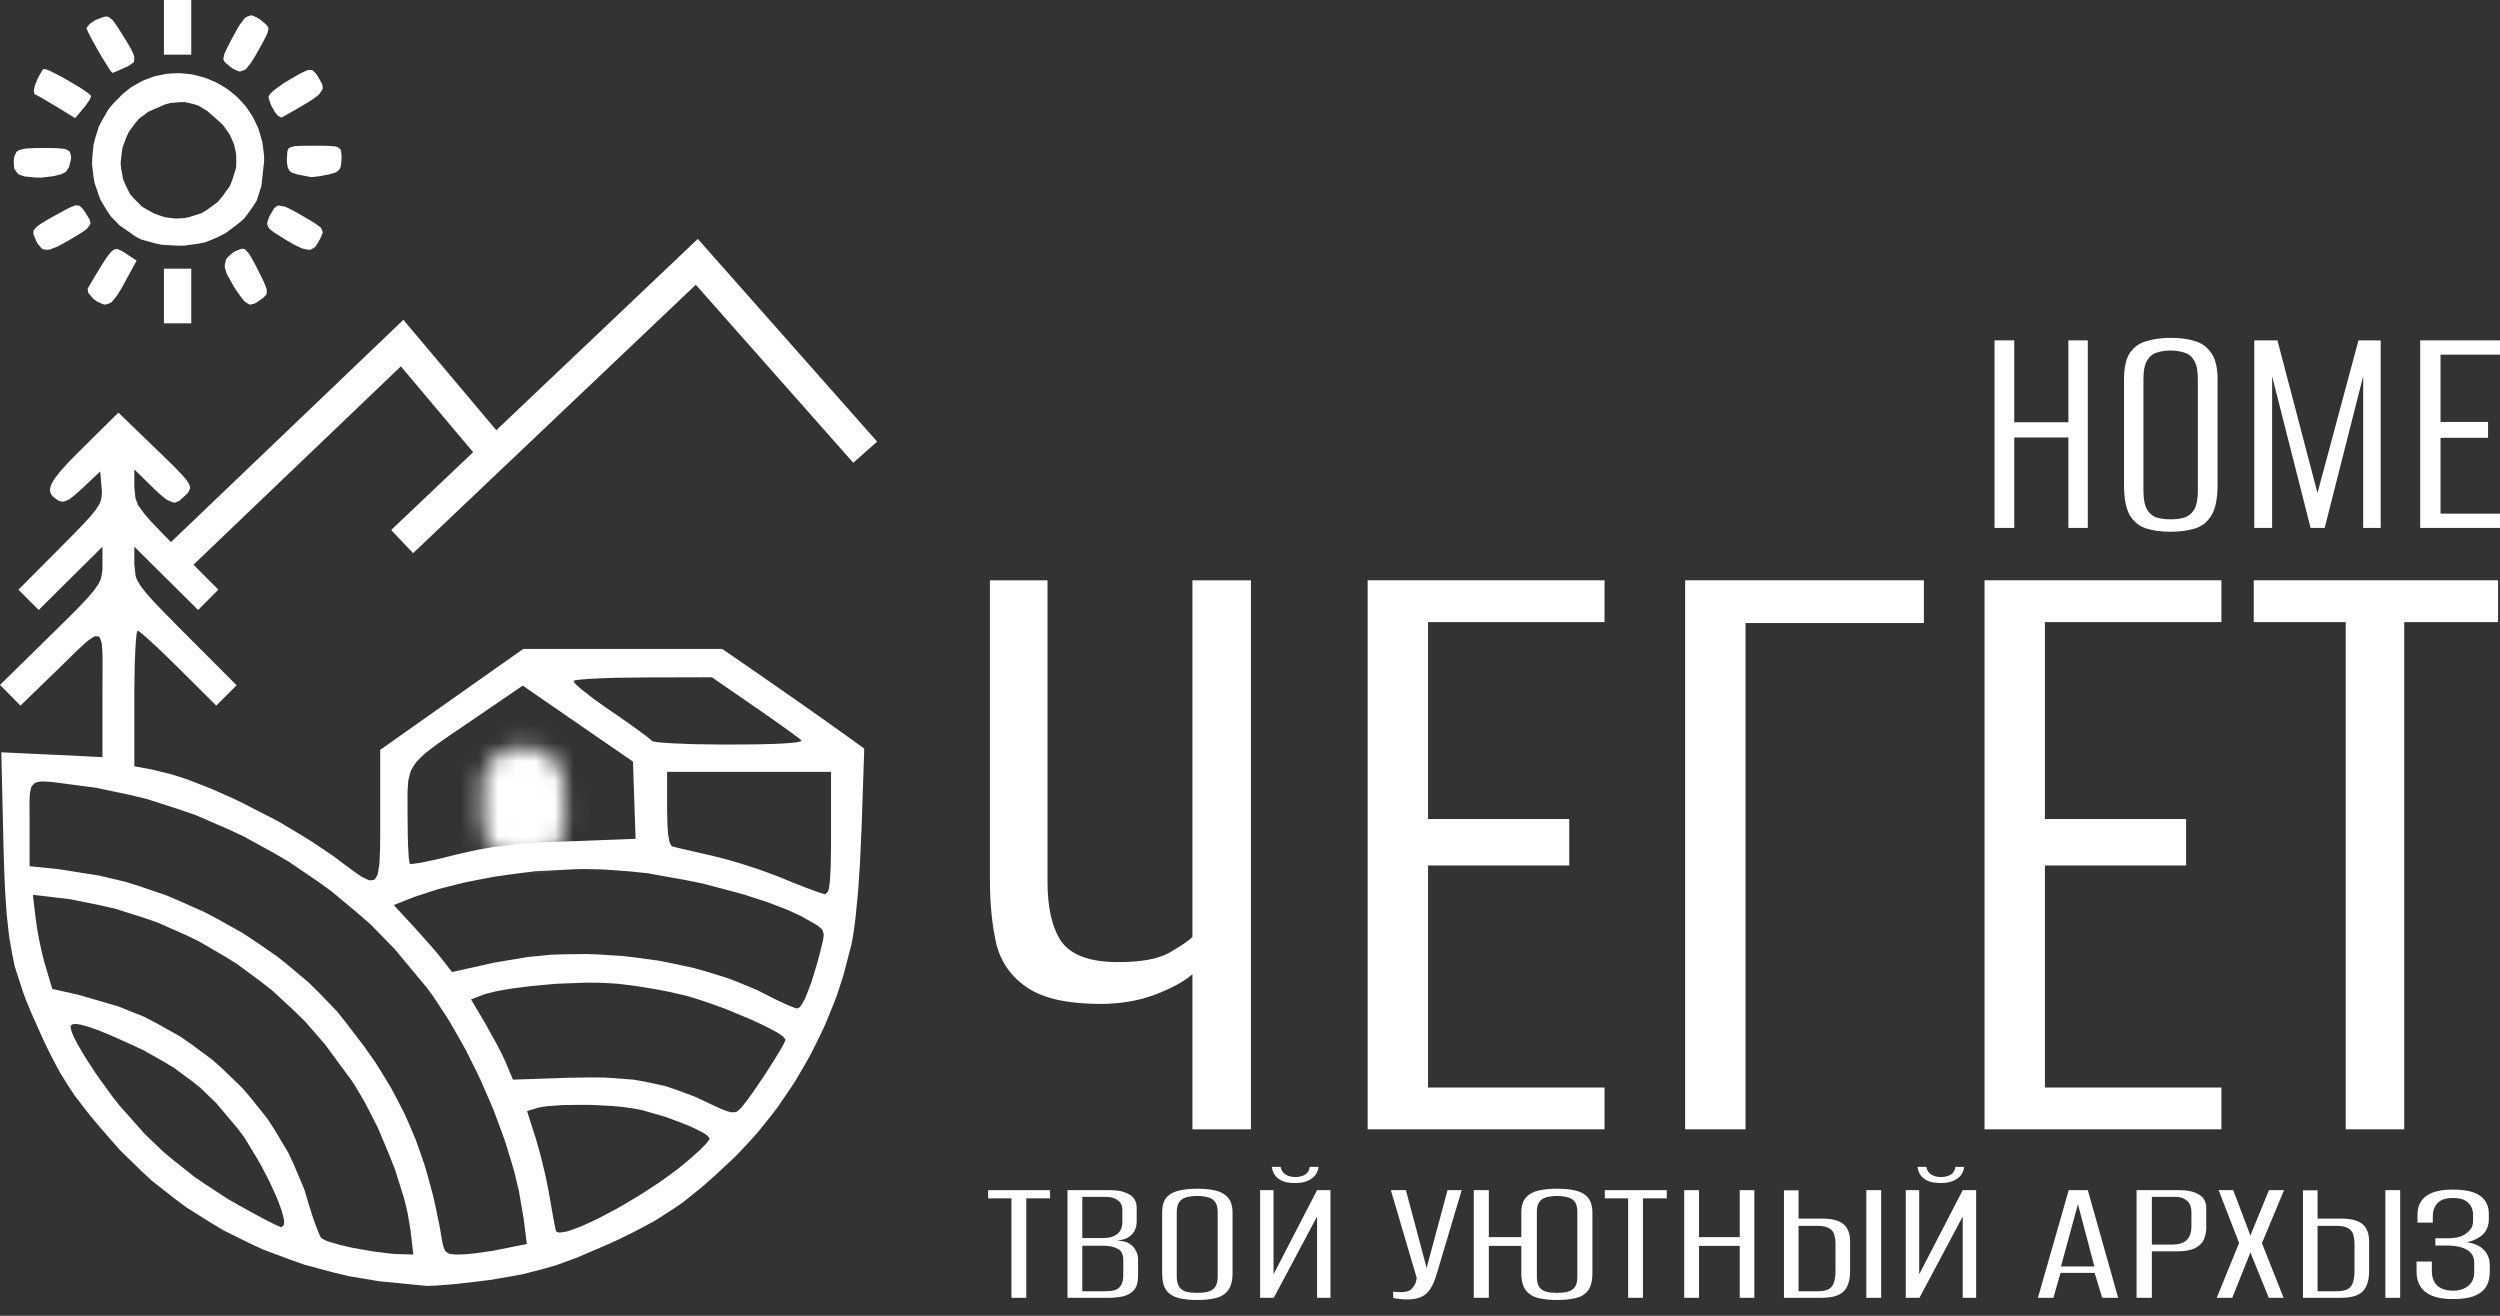 <?xml version="1.0" encoding="UTF-8"?> <svg xmlns="http://www.w3.org/2000/svg" width="133" height="70" viewBox="0 0 133 70" fill="none"><rect x="0" y="0" width="133" height="70" fill="#333333" stroke="none"/><g clip-path="url(#clip0_94_33)"><path d="M8.314 23.898L8.956 24.521L9.303 24.863L9.438 25.003L9.685 25.262L9.777 25.367L9.937 25.56L9.991 25.64L10.075 25.786L10.092 25.844L10.114 25.958L10.104 26.009L10.012 26.198L9.911 26.309L9.525 26.655L9.293 26.745L9.165 26.714L8.891 26.602L8.714 26.462L8.53 26.309L8.423 26.212L8.196 26.001L8.065 25.873L7.147 24.974V25.929L7.207 26.508L7.34 26.866L7.493 27.082L7.658 27.305L7.769 27.438L8.011 27.714L8.164 27.876L8.493 28.225L8.695 28.431L9.123 28.867L9.383 29.126L11.616 31.37L11.078 31.91L10.538 32.45L8.842 30.767L7.147 29.083V30.042L7.214 30.638L7.28 30.827L7.336 30.929L7.461 31.142L7.551 31.265L7.752 31.522L7.885 31.677L8.179 32.004L8.368 32.201L8.77 32.622L9.019 32.874L9.547 33.41L9.867 33.729L12.588 36.457L12.047 36.997L11.505 37.538L9.504 35.546L8.712 34.771L8.234 34.318L8.036 34.139L7.672 33.812L7.549 33.71L7.437 33.62L7.398 33.594L7.336 33.552H7.323L7.287 33.625L7.265 33.746L7.256 33.836L7.234 34.042L7.224 34.17L7.207 34.449L7.197 34.611L7.168 35.328L7.161 35.759L7.147 36.663V40.767L8.055 40.932L9.087 41.184L9.857 41.428L10.274 41.583L11.127 41.915L11.573 42.109L12.476 42.511L12.937 42.736L14.787 43.686L15.671 44.212L16.541 44.742L16.951 45.014L17.75 45.556L18.111 45.83L18.816 46.351L19.194 46.612L19.342 46.695L19.616 46.823L19.72 46.833L19.904 46.809L19.972 46.734L20.085 46.537L20.122 46.368L20.182 45.98L20.197 45.706L20.221 45.108L20.226 44.723L20.228 43.892V39.89L24.032 37.206L27.838 34.522H38.419L40.166 35.725L41.561 36.694L42.55 37.385L43.029 37.722L43.967 38.383L44.374 38.674L44.769 38.955L44.943 39.078L45.275 39.316L45.411 39.415L45.978 39.825L45.832 44.139L45.745 46.021L45.665 47.216L45.619 47.756L45.517 48.788L45.464 49.214L45.408 49.624L45.379 49.798L45.321 50.132L45.292 50.266L44.873 51.874L44.527 52.94L44.326 53.464L43.899 54.51L43.659 55.021L43.158 56.036L42.882 56.53L42.31 57.509L42 57.979L41.365 58.909L41.024 59.353L40.328 60.222L39.96 60.634L39.209 61.438L38.817 61.812L38.008 62.565L37.501 63.013L37.261 63.217L36.321 63.972L35.847 64.297L34.882 64.917L34.34 65.213L33.783 65.508L33.477 65.661L32.852 65.966L32.506 66.126L30.687 66.909L29.562 67.318L29.003 67.478L27.879 67.771L27.276 67.887L26.03 68.098L25.323 68.185L24.175 68.314L23.693 68.355L23.235 68.389L23.058 68.398L22.741 68.411L22.658 68.406L20.163 68.161L18.545 67.89L17.762 67.701L16.212 67.287L15.466 67.025L13.99 66.473L13.283 66.143L11.887 65.453L11.224 65.055L9.916 64.232L9.295 63.769L8.082 62.815L7.512 62.289L6.398 61.203L5.88 60.615L5.208 59.84L4.814 59.367L4.637 59.147L3.985 58.299L3.711 57.889L3.195 57.068L2.953 56.615L2.711 56.153L2.587 55.903L2.335 55.385L2.205 55.096L1.657 53.866L1.349 53.117L1.221 52.763L0.775 51.385L0.632 50.656L0.501 49.914L0.451 49.51L0.359 48.674L0.325 48.206L0.262 47.23L0.24 46.673L0.199 45.51L0.182 44.842L0.07 40.023L2.759 40.149L5.451 40.278V36.886L5.456 35.602V34.928L5.446 34.679L5.414 34.238L5.378 34.1L5.291 33.882L5.218 33.853L5.049 33.846L4.923 33.916L4.646 34.11L4.458 34.279L4.043 34.662L3.777 34.924L3.203 35.488L2.847 35.832L1.09 37.538L0.545 36.988L0 36.438L2.725 33.763L3.59 32.91L4.06 32.441L4.249 32.244L4.596 31.881L4.731 31.728L4.974 31.445L5.063 31.324L5.221 31.096L5.274 30.997L5.364 30.798L5.39 30.703L5.451 30.323V29.083L3.755 30.767L2.059 32.45L1.519 31.91L0.981 31.37L3.232 29.11L3.934 28.4L4.317 28.005L4.472 27.84L4.758 27.53L4.867 27.402L5.066 27.157L5.138 27.053L5.267 26.854L5.308 26.764L5.376 26.59L5.395 26.505L5.424 26.171L5.407 25.963L5.33 25.081L4.392 25.967L3.917 26.389L3.668 26.573L3.566 26.622L3.379 26.689L3.297 26.684L3.14 26.653L3.06 26.602L2.827 26.425L2.721 26.299L2.694 26.232L2.655 26.086L2.665 26.004L2.704 25.832L2.752 25.73L2.871 25.517L2.963 25.391L3.169 25.124L3.304 24.969L3.602 24.64L3.786 24.448L4.181 24.046L4.416 23.814L6.299 21.951M2.112 41.586L1.887 41.636L1.812 41.692L1.684 41.83L1.647 41.939L1.592 42.184L1.58 42.354L1.567 42.727L1.57 42.969L1.575 43.492V46.082L3.128 46.242L5.279 46.581L6.715 46.923L7.428 47.148L8.845 47.632L9.538 47.925L10.914 48.541L11.577 48.892L12.888 49.626L13.511 50.033L14.734 50.874L15.306 51.332L16.418 52.267L16.926 52.766L17.908 53.783L18.339 54.319L19.363 55.656L19.981 56.538L20.26 56.979L20.798 57.865L21.038 58.313L21.503 59.215L21.709 59.675L22.106 60.608L22.28 61.087L22.615 62.063L22.76 62.572L23.038 63.604L23.16 64.147L23.39 65.249L23.489 65.833L23.555 66.204L23.593 66.327L23.678 66.538L23.741 66.601L23.889 66.698L24 66.717L24.255 66.742H24.439L24.858 66.72L25.212 66.683L25.41 66.659L26.246 66.538L26.631 66.46L28.027 66.182L27.857 64.828L27.608 63.374L27.365 62.352L27.21 61.821L26.881 60.751L26.687 60.205L26.28 59.113L26.052 58.568L25.577 57.478L25.321 56.945L24.793 55.884L24.509 55.375L23.935 54.372L23.634 53.9L23.026 52.977L22.714 52.553L20.996 50.489L19.732 49.195L19.046 48.594L17.641 47.422L16.895 46.884L15.371 45.847L14.574 45.382L12.953 44.49L12.115 44.103L10.422 43.369L9.552 43.066L7.803 42.504L6.916 42.291L5.136 41.913L4.239 41.796L3.287 41.668L2.784 41.605L2.592 41.588L2.241 41.571M1.899 48.875L1.986 49.466L2.066 49.91L2.112 50.135L2.209 50.588L2.26 50.801L2.364 51.211L2.415 51.38L2.781 52.613L4.176 52.923L6.308 53.546L7.67 54.093L8.314 54.428L9.581 55.138L10.172 55.547L11.328 56.404L11.858 56.884L12.886 57.873L13.346 58.413L14.23 59.522L14.615 60.116L15.34 61.33L15.638 61.971L16.188 63.275L16.391 63.956L16.604 64.632L16.745 65.046L16.81 65.218L16.934 65.54L16.982 65.654L17.074 65.843L17.101 65.872L17.299 65.983L17.535 66.07L17.692 66.117L18.026 66.213L18.22 66.259L18.617 66.354L18.826 66.395L19.72 66.555L20.144 66.613L20.555 66.666L20.732 66.686L21.057 66.715L21.171 66.717L21.992 66.742L21.834 65.414L21.689 64.556L21.544 63.929L21.447 63.595L21.013 62.211L20.73 61.494L20.127 60.053L19.785 59.372L19.439 58.703L19.259 58.389L18.898 57.776L18.717 57.497L17.27 55.535L16.214 54.324L15.645 53.769L14.48 52.693L13.857 52.206L12.59 51.269L11.919 50.857L10.557 50.065L9.845 49.725L8.399 49.086L7.646 48.824L6.124 48.342L5.339 48.163L3.75 47.841L2.934 47.744L1.749 47.603M29.936 58.788L29.517 58.817L29.117 58.849L28.954 58.873L28.656 58.922L28.555 58.953L28.039 59.11L28.497 60.545L28.695 61.225L28.831 61.751L28.896 62.025L29.025 62.575L29.08 62.839L29.182 63.352L29.221 63.573L29.434 64.787L29.495 65.106L29.519 65.223L29.56 65.424L29.572 65.465L29.611 65.53L29.65 65.547L29.747 65.571L29.814 65.569L30.139 65.52L30.367 65.445L30.863 65.266L31.159 65.135L31.782 64.845L32.123 64.668L32.826 64.295L33.191 64.084L33.928 63.648L34.294 63.415L35.018 62.943L35.362 62.701L36.028 62.214L36.326 61.974L36.883 61.499L37.211 61.203L37.339 61.078L37.572 60.838L37.642 60.748L37.751 60.596L37.748 60.564L37.632 60.414L37.458 60.29L37.329 60.22L37.048 60.075L36.879 59.997L36.52 59.84L36.319 59.76L35.471 59.442L35.028 59.307L34.146 59.055L33.761 58.982L33.177 58.897L32.729 58.851L32.484 58.834L31.462 58.781L30.948 58.779M3.954 54.481L3.837 54.5L3.803 54.527L3.755 54.592V54.641L3.811 54.886L3.903 55.113L3.973 55.254L4.126 55.552L4.225 55.721L4.431 56.077L4.552 56.269L5.078 57.083L5.383 57.516L6.022 58.393L6.359 58.817L7.687 60.312L8.67 61.259L9.208 61.707L10.315 62.587L10.911 62.996L12.132 63.793L12.779 64.159L13.322 64.462L13.571 64.597L14.051 64.854L14.252 64.956L14.62 65.143L14.746 65.198L14.957 65.288H14.986L15.114 65.143V64.915L15.076 64.748L14.974 64.377L14.892 64.149L14.707 63.672L14.589 63.408L14.334 62.858L14.187 62.57L13.881 61.986L13.714 61.693L13.012 60.53L12.641 60.033L11.505 58.687L10.671 57.88L10.211 57.514L9.259 56.809L8.728 56.489L7.633 55.871L7.025 55.59L6.245 55.237L5.783 55.033L5.577 54.951L5.184 54.793L5.012 54.733L4.69 54.621L4.557 54.583L4.302 54.515L4.203 54.498L4.019 54.476M30.934 52.284L29.57 52.339L28.887 52.4L28.211 52.465L27.891 52.504L27.266 52.584L26.985 52.63L26.45 52.725L26.229 52.776L25.82 52.88L25.677 52.933L25.059 53.168L25.815 54.445L26.452 55.595L26.648 55.976L26.728 56.143L26.878 56.46L26.929 56.576L27.288 57.437L30.246 57.337L31.396 57.318L32.104 57.325L32.433 57.342L33.693 57.437L34.262 57.536L35.369 57.771L35.907 57.95L36.98 58.347L37.545 58.614L37.896 58.781L38.044 58.849L38.318 58.972L38.429 59.018L38.637 59.101L38.722 59.127L38.88 59.169L38.943 59.173L39.166 59.161L39.255 59.098L39.43 58.938L39.536 58.808L39.827 58.427L40.05 58.115L40.173 57.938L40.677 57.197L40.915 56.824L41.15 56.455L41.254 56.286L41.452 55.961L41.532 55.823L41.675 55.571L41.719 55.481L41.789 55.329V55.302L41.636 55.12L41.392 54.956L41.215 54.856L40.822 54.648L40.585 54.532L40.084 54.297L39.805 54.176L38.63 53.686L38.032 53.468L37.436 53.26L37.155 53.17L36.607 53.001L36.365 52.94L35.529 52.751L34.89 52.628L34.555 52.572L33.887 52.465L33.567 52.422L32.947 52.344L32.685 52.322L31.874 52.281L31.263 52.276M30.575 46.244L28.468 46.348L27.411 46.484L26.36 46.632L25.846 46.726L24.826 46.925L24.335 47.041L23.368 47.288L22.915 47.429L22.026 47.722L21.616 47.884L20.948 48.151L21.985 49.27L22.866 50.254L23.14 50.571L23.254 50.707L23.462 50.961L23.535 51.051L24.046 51.712L26.316 51.208L28.08 50.913L29.311 50.791L29.943 50.77L31.217 50.753L31.859 50.779L33.148 50.862L33.787 50.937L35.064 51.111L35.687 51.235L36.922 51.501L37.513 51.668L38.676 52.025L39.221 52.233L40.287 52.674L40.772 52.923L41.15 53.115L41.329 53.202L41.673 53.364L41.821 53.429L42.099 53.551L42.199 53.587L42.371 53.648H42.407L42.516 53.602L42.598 53.519L42.642 53.456L42.826 53.132L42.93 52.877L43.146 52.31L43.262 51.944L43.499 51.155L43.623 50.685L43.783 50.031L43.824 49.74L43.807 49.641L43.749 49.466L43.681 49.394L43.512 49.253L43.381 49.168L42.603 48.73L41.976 48.439L41.62 48.296L40.873 48.013L40.466 47.875L39.631 47.606L39.185 47.48L37.349 46.995L36.392 46.804L34.471 46.46L33.55 46.361L32.104 46.256L31.093 46.234M35.49 41.062V43.008L35.508 43.887L35.539 44.343L35.563 44.507L35.619 44.798L35.658 44.885L35.74 45.023L35.793 45.038L36.055 45.103L36.348 45.173L36.542 45.217L36.951 45.312L37.184 45.365L37.663 45.474L37.913 45.53L38.771 45.752L39.425 45.944L39.766 46.055L40.447 46.281L40.772 46.397L41.401 46.632L41.668 46.741L42.199 46.959L42.443 47.056L42.923 47.242L43.126 47.317L43.504 47.456L43.638 47.499L43.868 47.572L43.909 47.574L44.052 47.424L44.091 47.298L44.105 47.211L44.134 47.015L44.146 46.889L44.168 46.617L44.175 46.45L44.192 46.094L44.197 45.886L44.204 45.44L44.209 45.183L44.212 44.641V41.062M25.291 38.194L24.618 38.652L24.213 38.928L24.032 39.052L23.366 39.512L23.106 39.703L22.634 40.064L22.459 40.224L22.152 40.532L22.045 40.682L21.864 40.987L21.81 41.154L21.726 41.503L21.706 41.712L21.68 42.153V42.424L21.682 43.005V43.366L21.692 44.33L21.706 44.905L21.718 45.139L21.742 45.568L21.757 45.706L21.786 45.932L21.803 45.949L21.9 45.966L22.028 45.949L22.334 45.905L22.547 45.864L23.012 45.767L23.286 45.704L23.857 45.568L24.165 45.488L25.413 45.205L26.261 45.06L26.726 45.002L27.69 44.9L28.245 44.861L28.816 44.825L29.126 44.808L29.761 44.779L30.11 44.767L33.812 44.626L33.744 42.572L33.674 40.517L30.742 38.497L27.809 36.474M34.25 36.04L32.835 36.057L31.997 36.082L31.66 36.099L31.336 36.115L31.2 36.128L30.946 36.147L30.846 36.157L30.67 36.178L30.614 36.191L30.527 36.215L30.519 36.227L30.539 36.292L30.592 36.36L30.638 36.406L30.871 36.622L31.05 36.765L31.442 37.072L31.685 37.252L32.196 37.617L32.479 37.811L33.293 38.373L33.778 38.717L33.976 38.863L34.342 39.132L34.461 39.226L34.655 39.386L34.672 39.413L34.715 39.439L34.778 39.451L34.926 39.478L35.038 39.49L35.277 39.512L35.43 39.522L35.752 39.543L35.941 39.551L36.76 39.585L37.249 39.594L38.269 39.609H38.824L39.723 39.604L40.268 39.599L40.51 39.594L40.978 39.582L41.181 39.575L41.569 39.558L41.731 39.548L42.036 39.526L42.155 39.514L42.373 39.49L42.45 39.476L42.579 39.447L42.608 39.43L42.642 39.398L42.625 39.379L42.533 39.301L42.429 39.221L42.356 39.168L42.024 38.921L41.799 38.758L41.312 38.412L41.031 38.214L40.445 37.804L40.135 37.591L37.874 36.031M10.175 17.2H8.721V14.293H10.175M6.277 13.259L6.507 13.365L6.667 13.469L7.268 13.864L6.623 15.046L6.461 15.345L6.386 15.466L6.245 15.693L6.18 15.783L5.93 16.081L5.814 16.144L5.574 16.209L5.441 16.168L5.155 16.035L4.976 15.904L4.692 15.575L4.663 15.349L4.731 15.238L5.162 14.514L5.397 14.126L5.494 13.973L5.674 13.7L5.749 13.6L5.887 13.426L5.947 13.37L6.064 13.28L6.117 13.264L6.221 13.247M13.014 13.251L13.091 13.322L13.254 13.501L13.351 13.666L13.453 13.845L13.513 13.956L13.637 14.191L13.707 14.332L13.908 14.732L14.014 14.952L14.053 15.042L14.179 15.354L14.191 15.458L14.187 15.638L14.138 15.706L14.014 15.836L13.91 15.911L13.622 16.112L13.511 16.159L13.302 16.207L13.203 16.163L13.004 16.028L12.886 15.882L12.76 15.72L12.689 15.618L12.539 15.4L12.452 15.267L12.072 14.589L11.955 14.22L11.965 14.07L12.03 13.787L12.132 13.668L12.382 13.438L12.578 13.334L12.859 13.232M14.887 10.943L15.163 10.994L15.366 11.088L15.582 11.197L15.713 11.267L15.986 11.422L16.149 11.517L16.532 11.742L16.735 11.868L16.813 11.919L17.067 12.108L17.118 12.193L17.171 12.357L17.137 12.462L17.038 12.689L16.948 12.857L16.788 13.121L16.696 13.191L16.498 13.293L16.362 13.28L16.064 13.215L15.858 13.116L15.64 13.009L15.514 12.937L15.248 12.784L15.092 12.692L14.547 12.343L14.327 12.164L14.276 12.084L14.211 11.921L14.225 11.827L14.283 11.626L14.344 11.49L14.586 11.076L14.763 10.94M4.225 10.943L4.29 10.998L4.421 11.139L4.504 11.255L4.765 11.672L4.816 11.885L4.77 11.982L4.622 12.176L4.465 12.29L4.288 12.411L4.176 12.479L3.939 12.624L3.794 12.709L3.491 12.883L3.363 12.953L3.118 13.084L3.014 13.133L2.643 13.28L2.512 13.288L2.277 13.259L2.185 13.179L2.013 12.978L1.924 12.813L1.776 12.452L1.785 12.261L1.863 12.164L1.955 12.067L2.023 12.014L2.175 11.902L2.277 11.839L2.498 11.706L2.636 11.628L2.931 11.461L3.111 11.364L3.452 11.178L3.641 11.081L3.716 11.044L3.98 10.933L4.067 10.926M9.765 3.91L10.209 3.958L10.427 4.007L10.855 4.121L11.064 4.198L11.476 4.373L11.672 4.479L12.055 4.709L12.234 4.845L12.583 5.129L12.743 5.291L13.048 5.625L13.184 5.812L13.438 6.197L13.544 6.408L13.743 6.836L13.818 7.069L13.951 7.541L13.99 7.793L14.051 8.307V8.576L13.905 9.899L13.661 10.662L13.457 10.991L12.999 11.619L12.687 11.887L12.006 12.401L11.577 12.621L10.933 12.888L10.56 12.961L9.792 13.07L9.395 13.067L8.6 13.021L8.227 12.939L7.505 12.738L7.207 12.58L6.366 11.994L5.899 11.514L5.71 11.241L5.366 10.671L5.245 10.364L5.032 9.731L4.974 9.402L4.896 8.733L4.908 8.397L4.971 7.721L5.053 7.389L5.259 6.732L5.419 6.42L5.773 5.809L6.006 5.531L6.553 4.976L6.941 4.668L7.147 4.542L7.561 4.31L7.774 4.223L8.208 4.065L8.428 4.014L8.874 3.927L9.097 3.91L9.545 3.893M9.591 5.434L9.06 5.48L8.767 5.56L7.89 5.945L7.401 6.311L7.207 6.536L6.856 7.011L6.735 7.275L6.526 7.818L6.478 8.103L6.417 8.678L6.446 8.963L6.546 9.53L6.655 9.797L6.914 10.318L7.108 10.545L7.539 10.979L7.82 11.151L8.196 11.357L8.384 11.427L8.762 11.551L8.949 11.582L9.322 11.626L9.504 11.621L9.865 11.594L10.039 11.556L10.717 11.345L11.018 11.161L11.587 10.742L11.812 10.475L12.224 9.906L12.355 9.586L12.561 8.922L12.571 8.576L12.563 8.227L12.534 8.053L12.457 7.701L12.389 7.529L12.236 7.185L12.127 7.021L11.892 6.689L11.74 6.531L11.03 5.906L10.565 5.623L10.327 5.545L9.848 5.431M2.752 7.876L2.999 7.883L3.098 7.888L3.438 7.922L3.537 7.958L3.694 8.048L3.731 8.125L3.777 8.3L3.784 8.428L3.675 8.888L3.496 9.15L3.375 9.215L3.229 9.278L3.128 9.305L2.905 9.358L2.776 9.38L2.219 9.448H1.945L1.306 9.387L1.005 9.283L0.911 9.194L0.763 8.988L0.741 8.842L0.729 8.52L0.77 8.312L0.87 8.089L1.001 7.987L1.112 7.956L1.371 7.902L1.565 7.89L2.003 7.873H2.304M17.191 7.755L17.447 7.759L17.549 7.764L17.891 7.798L17.983 7.842L18.121 7.951L18.145 8.048L18.169 8.275V8.45L18.14 8.811L18.084 8.983L18.029 9.046L17.9 9.152L17.799 9.194L17.571 9.264L17.413 9.298L16.997 9.373L16.832 9.395L16.679 9.412L16.621 9.416L16.524 9.419L16.503 9.414L16.236 9.361L15.957 9.305L15.807 9.276L15.546 9.191L15.42 9.106L15.378 9.043L15.308 8.903L15.289 8.808L15.262 8.598V8.462L15.286 8.053L15.354 7.888L15.446 7.842L15.674 7.774L15.877 7.764L16.1 7.755H16.238L16.534 7.752H16.716M2.456 3.69L2.636 3.762L2.757 3.82L3.312 4.104L3.619 4.281L4.235 4.646L4.465 4.799L4.673 4.947L4.741 5L4.845 5.097V5.121L4.797 5.259L4.722 5.378L4.537 5.642L4.421 5.78L3.997 6.284L3.028 5.688L2.28 5.245L2.079 5.131L2.003 5.092L1.873 5.027L1.844 5.017L1.798 4.835L1.841 4.608L1.892 4.467L2.006 4.176L2.079 4.038L2.234 3.769L2.318 3.67M16.604 3.728L16.67 3.777L16.798 3.905L16.875 4.009L17.132 4.453L17.176 4.692L17.125 4.804L16.975 5.024L16.817 5.148L16.645 5.276L16.536 5.347L16.306 5.49L16.168 5.572L15.611 5.899L15.395 6.022L15.192 6.136L15.122 6.175L14.998 6.243L14.976 6.253L14.792 6.165L14.642 5.984L14.567 5.863L14.424 5.603L14.376 5.475L14.293 5.221V5.126L14.383 4.983L14.523 4.848L14.625 4.765L15.112 4.411L15.422 4.23L15.783 4.021L15.979 3.91L16.062 3.869L16.343 3.738L16.437 3.723M5.817 0.93L5.981 1.061L6.081 1.189L6.291 1.492L6.434 1.72L6.732 2.197L6.887 2.461L6.948 2.57L7.052 2.774L7.084 2.856L7.137 3.009L7.144 3.072L7.125 3.287L7.042 3.365L6.832 3.513L6.66 3.59L6.325 3.74L6.202 3.791L6.09 3.84L6.052 3.854L5.989 3.876H5.984L5.892 3.782L5.79 3.634L5.722 3.527L5.419 3.035L5.252 2.75L4.925 2.168L4.804 1.933L4.692 1.718L4.659 1.638L4.603 1.504V1.483L4.78 1.265L5.041 1.088L5.208 1.013L5.557 0.887L5.734 0.882M13.494 0.853L13.76 0.981L13.93 1.112L14.199 1.342L14.281 1.48L14.274 1.575L14.22 1.785L14.14 1.95L14.051 2.125L13.993 2.234L13.867 2.464L13.789 2.602L13.617 2.909L13.542 3.035L13.397 3.27L13.334 3.363L13.091 3.668L12.98 3.733L12.764 3.808L12.643 3.772L12.386 3.651L12.224 3.53L11.963 3.307L11.883 3.169L11.89 3.072L11.941 2.859L12.016 2.691L12.103 2.512L12.159 2.403L12.28 2.168L12.355 2.028L12.592 1.589L12.733 1.352L12.796 1.26L13.036 0.95L13.147 0.884L13.37 0.812M10.175 2.907H8.721V0H10.175V2.907Z" fill="white"></path><path d="M46.664 23.495L45.394 24.619L37.017 15.149L21.977 29.427L20.809 28.197L25.171 24.056L21.326 19.489L10.034 30.289L8.862 29.064L21.46 17.015L26.403 22.887L37.124 12.71L46.664 23.495Z" fill="white"></path><path d="M124.792 60.08V33.096H119.899V30.872H132.897V33.096H127.905V60.08H124.792Z" fill="white"></path><path d="M105.577 60.08V30.872H118.179V33.096H108.789V43.573H116.301V46.044H108.789V57.856H118.179V60.08H105.577Z" fill="white"></path><path d="M89.65 60.08V30.872H102.351V33.145H92.863V60.08H89.65Z" fill="white"></path><path d="M72.759 60.08V30.872H85.361V33.096H75.971V43.573H83.483V46.044H75.971V57.856H85.361V60.08H72.759Z" fill="white"></path><path d="M63.437 60.08V51.826C63.041 52.189 62.382 52.551 61.46 52.913C60.57 53.243 59.598 53.408 58.544 53.408C56.831 53.408 55.546 53.128 54.689 52.568C53.833 52.008 53.273 51.233 53.009 50.245C52.778 49.224 52.663 48.07 52.663 46.785V30.872H55.727V46.884C55.727 48.301 55.974 49.372 56.468 50.097C56.996 50.821 58.001 51.184 59.483 51.184C60.702 51.184 61.608 51.019 62.201 50.69C62.827 50.327 63.239 50.047 63.437 49.849V30.872H66.55V60.08H63.437Z" fill="white"></path><path d="M128.754 28.085V18.108H132.999V18.868H129.836V22.447H132.366V23.291H129.836V27.326H132.999V28.085H128.754Z" fill="white"></path><path d="M119.928 28.085V18.108H121.16L123.29 26.228L125.471 18.108H126.653V28.085H125.721V20.016L123.673 28.085H122.924L120.877 20.016V28.085H119.928Z" fill="white"></path><path d="M115.461 28.288C114.984 28.288 114.562 28.232 114.196 28.119C113.83 28.006 113.536 27.776 113.314 27.427C113.103 27.067 112.998 26.526 112.998 25.806V20.184C112.998 19.554 113.103 19.082 113.314 18.767C113.536 18.451 113.835 18.243 114.213 18.142C114.59 18.029 115.017 17.973 115.495 17.973C115.972 17.973 116.394 18.029 116.76 18.142C117.137 18.254 117.431 18.468 117.642 18.783C117.864 19.099 117.975 19.566 117.975 20.184V25.789C117.975 26.521 117.864 27.067 117.642 27.427C117.431 27.776 117.137 28.006 116.76 28.119C116.394 28.232 115.961 28.288 115.461 28.288ZM115.478 27.629C115.766 27.629 116.016 27.596 116.227 27.528C116.449 27.449 116.621 27.303 116.743 27.089C116.865 26.864 116.926 26.532 116.926 26.093V20.184C116.926 19.746 116.865 19.419 116.743 19.205C116.621 18.98 116.449 18.834 116.227 18.767C116.005 18.688 115.755 18.648 115.478 18.648C115.189 18.648 114.934 18.688 114.712 18.767C114.501 18.834 114.335 18.98 114.213 19.205C114.091 19.419 114.03 19.746 114.03 20.184V26.093C114.03 26.532 114.091 26.864 114.213 27.089C114.335 27.303 114.501 27.449 114.712 27.528C114.934 27.596 115.189 27.629 115.478 27.629Z" fill="white"></path><path d="M106.109 28.085V18.108H107.158V22.464H110.038V18.108H111.07V28.085H110.038V23.274H107.158V28.085H106.109Z" fill="white"></path><path d="M130.501 69.111C130.042 69.111 129.671 69.053 129.387 68.936C129.103 68.814 128.894 68.646 128.761 68.432C128.627 68.213 128.561 67.967 128.561 67.696V67.115H129.374V67.609C129.374 67.938 129.466 68.197 129.65 68.384C129.842 68.565 130.126 68.659 130.501 68.665C130.844 68.665 131.115 68.578 131.315 68.403C131.524 68.229 131.628 67.993 131.628 67.696V67.163C131.628 66.872 131.507 66.653 131.265 66.504C131.032 66.356 130.706 66.275 130.289 66.262H129.562V65.874H130.301C130.493 65.874 130.677 65.848 130.852 65.797C131.027 65.739 131.169 65.658 131.278 65.554C131.386 65.471 131.461 65.38 131.503 65.283C131.545 65.18 131.566 65.07 131.566 64.954V64.615C131.566 64.369 131.482 64.162 131.315 63.994C131.148 63.82 130.877 63.733 130.501 63.733C130.117 63.733 129.842 63.823 129.675 64.004C129.508 64.185 129.425 64.418 129.425 64.702V65.041H128.611V64.615C128.611 64.195 128.761 63.868 129.061 63.636C129.37 63.403 129.85 63.287 130.501 63.287C131.178 63.287 131.662 63.4 131.954 63.626C132.254 63.846 132.405 64.162 132.405 64.576V64.866C132.405 65.202 132.296 65.474 132.079 65.68C131.862 65.881 131.578 66.016 131.228 66.087C131.628 66.139 131.933 66.275 132.142 66.494C132.35 66.708 132.455 66.979 132.455 67.308V67.696C132.455 67.98 132.392 68.229 132.267 68.442C132.142 68.655 131.937 68.82 131.653 68.936C131.37 69.053 130.986 69.111 130.501 69.111Z" fill="white"></path><path d="M122.518 69.043V63.326H123.294V64.828H124.534C124.885 64.828 125.168 64.87 125.386 64.954C125.611 65.038 125.774 65.17 125.874 65.351C125.982 65.525 126.037 65.755 126.037 66.039V67.618C126.037 67.89 126.003 68.116 125.936 68.297C125.878 68.478 125.786 68.623 125.661 68.733C125.536 68.843 125.373 68.923 125.173 68.975C124.981 69.02 124.747 69.043 124.471 69.043H122.518ZM123.294 68.694H124.321C124.588 68.694 124.789 68.652 124.922 68.568C125.056 68.484 125.143 68.361 125.185 68.2C125.235 68.032 125.26 67.828 125.26 67.589V66.184C125.26 66.01 125.239 65.848 125.198 65.7C125.164 65.551 125.077 65.435 124.935 65.351C124.801 65.26 124.588 65.215 124.296 65.215H123.294V68.694ZM126.901 69.043V63.316H127.69V69.043H126.901Z" fill="white"></path><path d="M117.931 69.043L119.12 66.126L118.031 63.316H118.807L119.721 65.729L120.71 63.316H121.512L120.335 66.136L121.487 69.043H120.698L119.721 66.63L118.757 69.043H117.931Z" fill="white"></path><path d="M113.665 69.043V63.316H115.957C116.382 63.316 116.725 63.394 116.983 63.549C117.242 63.697 117.371 63.936 117.371 64.266V65.322C117.371 65.541 117.33 65.748 117.246 65.942C117.163 66.129 117.008 66.281 116.783 66.397C116.558 66.514 116.232 66.572 115.806 66.572H114.479V69.043H113.665ZM114.479 66.213H115.568C115.902 66.213 116.153 66.136 116.32 65.981C116.495 65.819 116.583 65.574 116.583 65.244V64.498C116.583 64.214 116.503 64.007 116.345 63.878C116.186 63.742 115.994 63.675 115.769 63.675H114.479V66.213Z" fill="white"></path><path d="M108.417 69.043L110.057 63.316H111.071L112.686 69.043H111.835L111.434 67.715H109.619L109.243 69.043H108.417ZM109.644 67.376H111.422L110.545 64.062L109.644 67.376Z" fill="white"></path><path d="M101.387 69.043V63.316H102.101V67.793L104.417 63.316H105.131V69.043H104.417V64.721L102.113 69.043H101.387ZM103.24 62.938C102.923 62.938 102.677 62.89 102.502 62.793C102.326 62.696 102.201 62.58 102.126 62.444C102.059 62.308 102.022 62.185 102.013 62.076H102.477C102.51 62.257 102.598 62.392 102.74 62.483C102.881 62.573 103.053 62.618 103.253 62.618C103.462 62.618 103.637 62.576 103.779 62.492C103.921 62.402 104.004 62.263 104.029 62.076H104.493C104.484 62.205 104.438 62.337 104.355 62.473C104.271 62.602 104.138 62.712 103.954 62.802C103.779 62.893 103.541 62.938 103.24 62.938Z" fill="white"></path><path d="M94.906 69.043V63.326H95.683V64.828H96.922C97.273 64.828 97.557 64.87 97.774 64.954C97.999 65.038 98.162 65.17 98.262 65.351C98.371 65.525 98.425 65.755 98.425 66.039V67.618C98.425 67.89 98.392 68.116 98.325 68.297C98.266 68.478 98.174 68.623 98.049 68.733C97.924 68.843 97.761 68.923 97.561 68.975C97.369 69.02 97.135 69.043 96.86 69.043H94.906ZM95.683 68.694H96.709C96.977 68.694 97.177 68.652 97.311 68.568C97.444 68.484 97.532 68.361 97.573 68.2C97.624 68.032 97.649 67.828 97.649 67.589V66.184C97.649 66.01 97.628 65.848 97.586 65.7C97.553 65.551 97.465 65.435 97.323 65.351C97.189 65.26 96.977 65.215 96.684 65.215H95.683V68.694ZM99.289 69.043V63.316H100.078V69.043H99.289Z" fill="white"></path><path d="M89.599 69.043V63.316H90.388V65.816H92.554V63.316H93.331V69.043H92.554V66.281H90.388V69.043H89.599Z" fill="white"></path><path d="M86.617 69.043V63.752H85.377V63.316H88.671V63.752H87.406V69.043H86.617Z" fill="white"></path><path d="M82.825 69.159C82.466 69.159 82.145 69.127 81.861 69.062C81.577 68.998 81.352 68.862 81.185 68.655C81.018 68.449 80.934 68.135 80.934 67.715V66.281H79.206V69.043H78.405V63.316H79.206V65.816H80.934V64.527C80.934 64.159 81.018 63.885 81.185 63.704C81.352 63.516 81.577 63.394 81.861 63.335C82.145 63.271 82.47 63.239 82.838 63.239C83.213 63.239 83.539 63.271 83.814 63.335C84.098 63.4 84.319 63.526 84.478 63.713C84.636 63.894 84.716 64.165 84.716 64.527V67.715C84.716 68.142 84.636 68.458 84.478 68.665C84.319 68.865 84.098 68.998 83.814 69.062C83.53 69.127 83.201 69.159 82.825 69.159ZM82.838 68.781C83.046 68.781 83.23 68.762 83.388 68.723C83.555 68.684 83.685 68.604 83.777 68.481C83.868 68.358 83.914 68.174 83.914 67.929V64.479C83.914 64.233 83.868 64.052 83.777 63.936C83.685 63.813 83.555 63.733 83.388 63.694C83.23 63.649 83.046 63.626 82.838 63.626C82.629 63.626 82.441 63.649 82.274 63.694C82.115 63.733 81.99 63.813 81.898 63.936C81.806 64.052 81.761 64.233 81.761 64.479V67.929C81.761 68.174 81.806 68.358 81.898 68.481C81.99 68.604 82.115 68.684 82.274 68.723C82.441 68.762 82.629 68.781 82.838 68.781Z" fill="white"></path><path d="M74.844 69.13C74.702 69.13 74.564 69.121 74.431 69.101C74.306 69.088 74.201 69.072 74.118 69.053V68.713C74.16 68.72 74.214 68.726 74.281 68.733C74.356 68.739 74.435 68.743 74.519 68.743C74.627 68.743 74.74 68.73 74.857 68.704C74.982 68.671 75.082 68.604 75.157 68.5C75.216 68.436 75.261 68.365 75.295 68.287C75.328 68.203 75.353 68.103 75.37 67.987L73.993 63.316H74.794L75.896 67.454L77.01 63.316H77.762L76.422 67.812C76.28 68.29 76.096 68.629 75.871 68.83C75.645 69.03 75.303 69.13 74.844 69.13Z" fill="white"></path><path d="M67.038 69.043V63.316H67.752V67.793L70.068 63.316H70.782V69.043H70.068V64.721L67.764 69.043H67.038ZM68.891 62.938C68.574 62.938 68.328 62.89 68.153 62.793C67.977 62.696 67.852 62.58 67.777 62.444C67.71 62.308 67.672 62.185 67.664 62.076H68.127C68.161 62.257 68.249 62.392 68.39 62.483C68.532 62.573 68.704 62.618 68.904 62.618C69.112 62.618 69.288 62.576 69.43 62.492C69.572 62.402 69.655 62.263 69.68 62.076H70.144C70.135 62.205 70.089 62.337 70.006 62.473C69.922 62.602 69.789 62.712 69.605 62.802C69.43 62.893 69.192 62.938 68.891 62.938Z" fill="white"></path><path d="M63.68 69.159C63.321 69.159 63.004 69.127 62.728 69.062C62.453 68.998 62.231 68.865 62.065 68.665C61.906 68.458 61.827 68.148 61.827 67.735V64.508C61.827 64.146 61.906 63.875 62.065 63.694C62.231 63.513 62.457 63.394 62.741 63.335C63.025 63.271 63.346 63.239 63.705 63.239C64.064 63.239 64.381 63.271 64.657 63.335C64.94 63.4 65.162 63.523 65.32 63.704C65.487 63.885 65.571 64.153 65.571 64.508V67.725C65.571 68.145 65.487 68.458 65.32 68.665C65.162 68.865 64.94 68.998 64.657 69.062C64.381 69.127 64.055 69.159 63.68 69.159ZM63.692 68.781C63.909 68.781 64.097 68.762 64.256 68.723C64.423 68.678 64.552 68.594 64.644 68.471C64.736 68.342 64.782 68.151 64.782 67.9V64.508C64.782 64.256 64.736 64.069 64.644 63.946C64.552 63.817 64.423 63.733 64.256 63.694C64.089 63.649 63.901 63.626 63.692 63.626C63.475 63.626 63.283 63.649 63.116 63.694C62.958 63.733 62.833 63.817 62.741 63.946C62.649 64.069 62.603 64.256 62.603 64.508V67.9C62.603 68.151 62.649 68.342 62.741 68.471C62.833 68.594 62.958 68.678 63.116 68.723C63.283 68.762 63.475 68.781 63.692 68.781Z" fill="white"></path><path d="M56.791 69.043V63.316H59.082C59.491 63.316 59.825 63.394 60.084 63.549C60.343 63.697 60.472 63.936 60.472 64.266V64.963C60.472 65.144 60.438 65.306 60.372 65.448C60.305 65.584 60.213 65.693 60.096 65.777C59.979 65.868 59.837 65.929 59.67 65.961C59.512 65.987 59.378 66.003 59.27 66.01V65.99C59.437 65.99 59.595 66.007 59.746 66.039C59.904 66.065 60.038 66.12 60.146 66.204C60.272 66.294 60.368 66.41 60.434 66.552C60.51 66.688 60.547 66.85 60.547 67.037V67.87C60.547 68.193 60.48 68.439 60.347 68.607C60.213 68.775 60.025 68.891 59.783 68.956C59.55 69.014 59.27 69.043 58.944 69.043H56.791ZM57.579 68.694H58.806C58.998 68.694 59.166 68.675 59.307 68.636C59.449 68.591 59.558 68.507 59.633 68.384C59.716 68.255 59.758 68.067 59.758 67.822V67.037C59.758 66.727 59.654 66.523 59.445 66.427C59.245 66.323 58.994 66.272 58.694 66.272H57.579V68.694ZM57.579 65.865H58.669C59.003 65.865 59.257 65.793 59.433 65.651C59.616 65.509 59.708 65.302 59.708 65.031V64.372C59.708 64.133 59.625 63.959 59.458 63.849C59.299 63.733 59.103 63.675 58.869 63.675H57.579V65.865Z" fill="white"></path><path d="M53.809 69.043V63.752H52.569V63.316H55.863V63.752H54.598V69.043H53.809Z" fill="white"></path><mask id="mask0_94_33" style="mask-type:luminance" maskUnits="userSpaceOnUse" x="25" y="39" width="6" height="7"><path d="M27.991 39.763L27.63 39.769C26.526 39.787 25.645 40.697 25.663 41.802L25.697 43.858C25.715 44.962 26.625 45.843 27.73 45.825L28.09 45.819C29.195 45.8 30.076 44.89 30.057 43.786L30.023 41.73C30.005 40.625 29.095 39.745 27.991 39.763Z" fill="white"></path></mask><g mask="url(#mask0_94_33)"><path d="M27.991 39.763L27.63 39.769C26.526 39.787 25.645 40.697 25.663 41.802L25.697 43.858C25.715 44.962 26.625 45.843 27.73 45.825L28.09 45.819C29.195 45.8 30.076 44.89 30.057 43.786L30.023 41.73C30.005 40.625 29.095 39.745 27.991 39.763Z" fill="white" stroke="white" stroke-width="4.361"></path></g></g><defs><clipPath id="clip0_94_33"><rect width="133" height="70" fill="white"></rect></clipPath></defs></svg> 